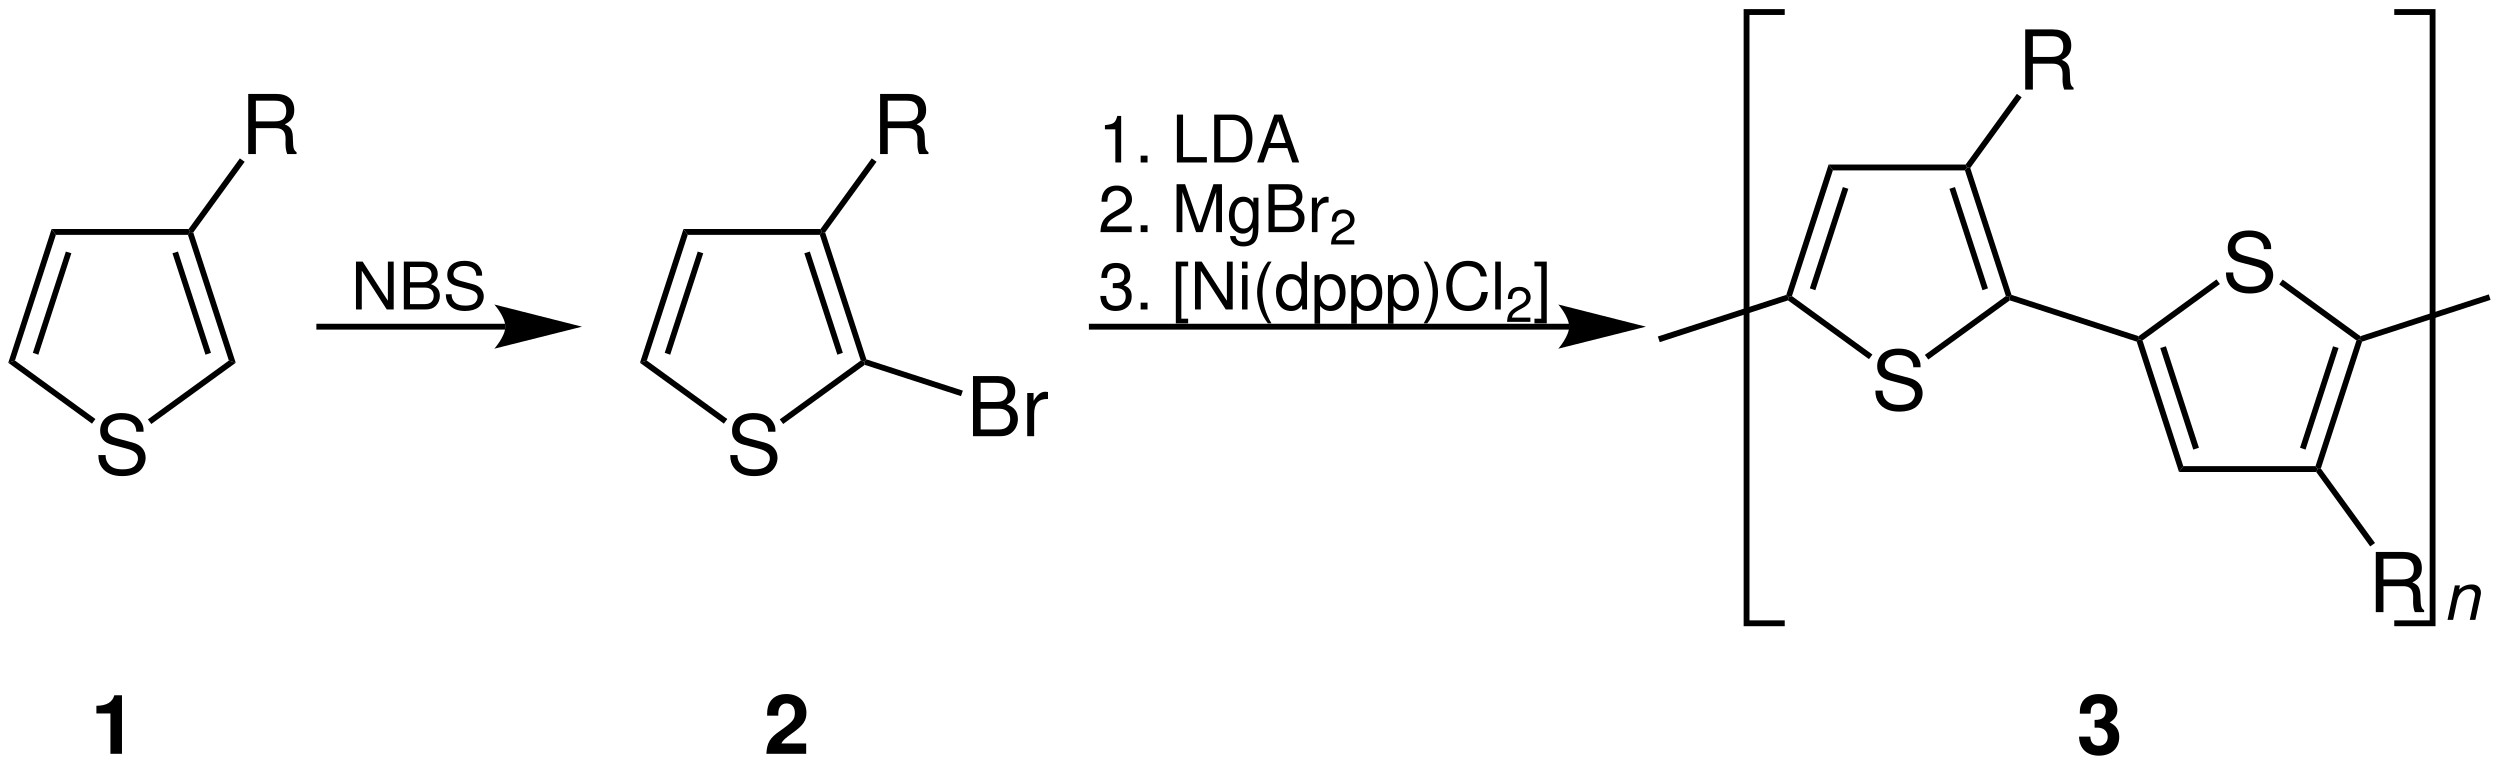 <?xml version="1.0" encoding="UTF-8"?>
<svg width="727pt" version="1.1" xmlns="http://www.w3.org/2000/svg" height="222pt" viewBox="0 0 727 222" xmlns:xlink="http://www.w3.org/1999/xlink">
 <defs>
  <clipPath id="Clip0">
   <path d="M0 0 L727 0 L727 222 L0 222 L0 0 Z" transform="translate(0, 0)"/>
  </clipPath>
 </defs>
 <g id="Hintergrund">
  <g id="Gruppe1" clip-path="url(#Clip0)">
   <path style="fill:#000000; fill-rule:evenodd;stroke:none;" d="M13.149 5.426 C13.149 4.227 13.074 3.891 12.691 3.074 C11.73 1.059 9.691 0 6.742 0 C2.902 0 0.527 1.969 0.527 5.137 C0.527 7.274 1.656 8.617 3.957 9.215 L8.301 10.367 C10.531 10.942 11.516 11.832 11.516 13.199 C11.516 14.133 11.012 15.094 10.27 15.621 C9.574 16.125 8.469 16.367 7.055 16.367 C5.133 16.367 3.863 15.91 3.023 14.902 C2.375 14.133 2.086 13.293 2.109 12.215 L0 12.215 C0.024 13.824 0.336 14.879 1.031 15.836 C2.231 17.492 4.246 18.332 6.91 18.332 C8.996 18.332 10.699 17.852 11.828 16.988 C13.004 16.055 13.746 14.492 13.746 12.985 C13.746 10.824 12.402 9.238 10.027 8.59 L5.637 7.414 C3.527 6.84 2.758 6.168 2.758 4.824 C2.758 3.051 4.316 1.875 6.668 1.875 C9.453 1.875 11.012 3.121 11.035 5.426 L13.149 5.426 Z" transform="translate(28.602, 120.119)"/>
   <path style="fill:#000000; fill-rule:nonzero;stroke:none;" d="M0 0.85 L0.649 0 L1.55 0.149 L13.899 38.05 L11.899 37.4 L0 0.85 Z" transform="translate(54.65, 67.45)"/>
   <path style="fill:#000000; fill-rule:nonzero;stroke:none;" d="M0 0.5 L1.6 0 L11.199 29.45 L9.6 30 L0 0.5 Z" transform="translate(50.15, 73.15)"/>
   <path style="fill:#000000; fill-rule:nonzero;stroke:none;" d="M1.25 1.7 L0 0 L39.85 0 L40.3 0.851 L39.65 1.7 L1.25 1.7 Z" transform="translate(15, 66.6)"/>
   <path style="fill:#000000; fill-rule:nonzero;stroke:none;" d="M1.949 38.25 L0 38.9 L12.6 0 L13.85 1.7 L1.949 38.25 Z" transform="translate(2.4, 66.6)"/>
   <path style="fill:#000000; fill-rule:nonzero;stroke:none;" d="M1.601 30 L0 29.45 L9.601 0 L11.2 0.5 L1.601 30 Z" transform="translate(9.55, 73.15)"/>
   <path style="fill:#000000; fill-rule:nonzero;stroke:none;" d="M25.35 17 L24.35 18.35 L0 0.65 L1.949 0 L25.35 17 Z" transform="translate(2.4, 104.85)"/>
   <path style="fill:#000000; fill-rule:nonzero;stroke:none;" d="M23.55 0 L25.55 0.65 L1 18.45 L0 17.1 L23.55 0 Z" transform="translate(43, 104.85)"/>
   <path style="fill:#000000; fill-rule:evenodd;stroke:none;" d="M2.23 9.957 L7.992 9.957 C9.98 9.957 10.871 10.918 10.871 13.078 L10.848 14.637 C10.848 15.715 11.039 16.773 11.351 17.492 L14.062 17.492 L14.062 16.941 C13.223 16.363 13.055 15.742 13.004 13.414 C12.98 10.535 12.527 9.672 10.629 8.855 C12.598 7.871 13.391 6.695 13.391 4.68 C13.391 1.656 11.52 0 8.062 0 L0 0 L0 17.492 L2.23 17.492 L2.23 9.957 Z M2.23 7.992 L2.23 1.969 L7.633 1.969 C8.879 1.969 9.598 2.16 10.148 2.641 C10.75 3.144 11.062 3.938 11.062 4.969 C11.062 7.055 10.008 7.992 7.633 7.992 L2.23 7.992 Z" transform="translate(72.181, 27.308)"/>
   <path style="fill:#000000; fill-rule:nonzero;stroke:none;" d="M14.9 0 L16.301 1 L1.351 21.55 L0.45 21.4 L0 20.55 L14.9 0 Z" transform="translate(54.85, 46.05)"/>
   <path style="fill:none;stroke:#000000; stroke-width:1.7; stroke-linecap:butt; stroke-linejoin:miter; stroke-dasharray:none;" d="M55 0 L0 0 " transform="translate(92, 95)"/>
   <path style="fill:#000000; fill-rule:nonzero;stroke:none;" d="M25.5 6.45 L0 0 C0 0 3.2 3.601 3.2 6.45 C3.2 9.25 0 12.85 0 12.85 L25.5 6.45 L25.5 6.45 " transform="translate(143.75, 88.55)"/>
   <path style="fill:#000000; fill-rule:evenodd;stroke:none;" d="M10.972 0 L9.281 0 L9.281 11.387 L1.945 0 L0 0 L0 13.926 L1.691 13.926 L1.691 2.637 L8.953 13.926 L10.972 13.926 L10.972 0 Z" transform="translate(103.515, 76.074)"/>
   <path style="fill:#000000; fill-rule:evenodd;stroke:none;" d="M0 13.926 L6.336 13.926 C7.664 13.926 8.648 13.562 9.398 12.762 C10.093 12.035 10.476 11.043 10.476 9.953 C10.476 8.27 9.707 7.258 7.914 6.57 C9.207 5.981 9.859 4.965 9.859 3.535 C9.859 2.504 9.476 1.625 8.742 0.973 C7.992 0.305 7.05 0 5.703 0 L0 0 L0 13.926 Z M1.793 5.996 L1.793 1.566 L5.257 1.566 C6.261 1.566 6.82 1.699 7.3 2.062 C7.8 2.445 8.07 3.02 8.07 3.781 C8.07 4.547 7.8 5.121 7.3 5.5 C6.82 5.863 6.261 5.996 5.257 5.996 L1.793 5.996 Z M1.793 12.359 L1.793 7.562 L6.164 7.562 C7.742 7.562 8.687 8.461 8.687 9.973 C8.687 11.461 7.742 12.359 6.164 12.359 L1.793 12.359 Z" transform="translate(117.432, 76.074)"/>
   <path style="fill:#000000; fill-rule:evenodd;stroke:none;" d="M10.55 4.316 C10.55 3.363 10.492 3.094 10.183 2.445 C9.414 0.84 7.777 0 5.41 0 C2.328 0 0.421 1.566 0.421 4.09 C0.421 5.789 1.328 6.859 3.175 7.336 L6.66 8.254 C8.453 8.711 9.242 9.418 9.242 10.508 C9.242 11.254 8.835 12.016 8.238 12.438 C7.683 12.84 6.796 13.027 5.66 13.027 C4.121 13.027 3.097 12.668 2.425 11.863 C1.906 11.254 1.671 10.582 1.691 9.723 L0 9.723 C0.019 11.004 0.269 11.844 0.828 12.609 C1.789 13.926 3.406 14.594 5.543 14.594 C7.218 14.594 8.585 14.215 9.492 13.527 C10.433 12.781 11.031 11.539 11.031 10.336 C11.031 8.617 9.953 7.355 8.046 6.84 L4.523 5.902 C2.828 5.445 2.214 4.91 2.214 3.84 C2.214 2.426 3.464 1.492 5.351 1.492 C7.585 1.492 8.835 2.484 8.855 4.316 L10.55 4.316 Z" transform="translate(129.644, 75.844)"/>
   <path style="fill:#000000; fill-rule:evenodd;stroke:none;" d="M13.148 5.426 C13.148 4.227 13.074 3.891 12.691 3.074 C11.73 1.059 9.691 0 6.742 0 C2.902 0 0.527 1.969 0.527 5.137 C0.527 7.274 1.656 8.617 3.957 9.215 L8.3 10.367 C10.531 10.942 11.515 11.832 11.515 13.199 C11.515 14.133 11.011 15.094 10.269 15.621 C9.574 16.125 8.468 16.367 7.054 16.367 C5.132 16.367 3.863 15.91 3.023 14.902 C2.375 14.133 2.085 13.293 2.109 12.215 L0 12.215 C0.023 13.824 0.335 14.879 1.031 15.836 C2.23 17.492 4.246 18.332 6.91 18.332 C8.996 18.332 10.699 17.852 11.828 16.988 C13.003 16.055 13.746 14.492 13.746 12.985 C13.746 10.824 12.402 9.238 10.027 8.59 L5.636 7.414 C3.527 6.84 2.757 6.168 2.757 4.824 C2.757 3.051 4.316 1.875 6.668 1.875 C9.453 1.875 11.011 3.121 11.035 5.426 L13.148 5.426 Z" transform="translate(212.353, 120.119)"/>
   <path style="fill:#000000; fill-rule:nonzero;stroke:none;" d="M0 0.85 L0.65 0 L1.55 0.149 L13.55 37.05 L12.9 37.7 L11.9 37.4 L0 0.85 Z" transform="translate(238.4, 67.45)"/>
   <path style="fill:#000000; fill-rule:nonzero;stroke:none;" d="M0 0.5 L1.6 0 L11.2 29.45 L9.6 30 L0 0.5 Z" transform="translate(233.9, 73.15)"/>
   <path style="fill:#000000; fill-rule:nonzero;stroke:none;" d="M1.25 1.7 L0 0 L39.85 0 L40.3 0.851 L39.65 1.7 L1.25 1.7 Z" transform="translate(198.75, 66.6)"/>
   <path style="fill:#000000; fill-rule:nonzero;stroke:none;" d="M2 38.25 L0 38.9 L12.65 0 L13.9 1.7 L2 38.25 Z" transform="translate(186.1, 66.6)"/>
   <path style="fill:#000000; fill-rule:nonzero;stroke:none;" d="M1.6 30 L0 29.45 L9.6 0 L11.2 0.5 L1.6 30 Z" transform="translate(193.3, 73.15)"/>
   <path style="fill:#000000; fill-rule:nonzero;stroke:none;" d="M25.4 17 L24.4 18.35 L0 0.65 L2 0 L25.4 17 Z" transform="translate(186.1, 104.85)"/>
   <path style="fill:#000000; fill-rule:nonzero;stroke:none;" d="M23.55 0 L24.55 0.3 L24.7 1.25 L1 18.45 L0 17.1 L23.55 0 Z" transform="translate(226.75, 104.85)"/>
   <path style="fill:#000000; fill-rule:evenodd;stroke:none;" d="M2.23 9.957 L7.992 9.957 C9.98 9.957 10.871 10.918 10.871 13.078 L10.847 14.637 C10.847 15.715 11.039 16.773 11.351 17.492 L14.062 17.492 L14.062 16.941 C13.222 16.363 13.054 15.742 13.004 13.414 C12.98 10.535 12.527 9.672 10.629 8.855 C12.597 7.871 13.39 6.695 13.39 4.68 C13.39 1.656 11.519 0 8.062 0 L0 0 L0 17.492 L2.23 17.492 L2.23 9.957 Z M2.23 7.992 L2.23 1.969 L7.632 1.969 C8.879 1.969 9.597 2.16 10.148 2.641 C10.75 3.144 11.062 3.938 11.062 4.969 C11.062 7.055 10.007 7.992 7.632 7.992 L2.23 7.992 Z" transform="translate(255.931, 27.308)"/>
   <path style="fill:#000000; fill-rule:nonzero;stroke:none;" d="M14.9 0 L16.3 1 L1.35 21.55 L0.45 21.4 L0 20.55 L14.9 0 Z" transform="translate(238.6, 46.05)"/>
   <path style="fill:#000000; fill-rule:evenodd;stroke:none;" d="M0 17.493 L7.895 17.493 C9.551 17.493 10.774 17.036 11.711 16.028 C12.575 15.118 13.055 13.868 13.055 12.5 C13.055 10.391 12.094 9.118 9.864 8.254 C11.469 7.512 12.285 6.239 12.285 4.442 C12.285 3.145 11.805 2.039 10.895 1.223 C9.957 0.383 8.782 0 7.102 0 L0 0 L0 17.493 Z M2.231 7.536 L2.231 1.969 L6.551 1.969 C7.801 1.969 8.496 2.137 9.094 2.594 C9.719 3.071 10.055 3.793 10.055 4.75 C10.055 5.711 9.719 6.43 9.094 6.911 C8.496 7.368 7.801 7.536 6.551 7.536 L2.231 7.536 Z M2.231 15.524 L2.231 9.504 L7.68 9.504 C9.645 9.504 10.821 10.629 10.821 12.528 C10.821 14.399 9.645 15.524 7.68 15.524 L2.231 15.524 Z" transform="translate(282.944, 109.357)"/>
   <path style="fill:#000000; fill-rule:evenodd;stroke:none;" d="M0 0.359 L0 12.934 L2.015 12.934 L2.015 6.406 C2.039 3.383 3.285 2.039 6.047 2.113 L6.047 0.074 C5.711 0.023 5.519 0 5.277 0 C3.98 0 3 0.77 1.848 2.641 L1.848 0.359 L0 0.359 Z" transform="translate(298.714, 113.916)"/>
   <path style="fill:#000000; fill-rule:nonzero;stroke:none;" d="M28.7 9.1 L28.15 10.7 L0.15 1.6 L0 0.65 L0.65 0 L28.7 9.1 Z" transform="translate(251.3, 104.5)"/>
   <path style="fill:none;stroke:#000000; stroke-width:1.7; stroke-linecap:butt; stroke-linejoin:miter; stroke-dasharray:none;" d="M139.7 0 L0 0 " transform="translate(316.65, 95)"/>
   <path style="fill:#000000; fill-rule:nonzero;stroke:none;" d="M25.5 6.45 L0 0 C0 0 3.15 3.601 3.15 6.45 C3.15 9.25 0 12.85 0 12.85 L25.5 6.45 L25.5 6.45 " transform="translate(453.15, 88.55)"/>
   <path style="fill:#000000; fill-rule:evenodd;stroke:none;" d="M3.024 3.895 L3.024 13.543 L4.719 13.543 L4.719 0 L3.602 0 C3.004 2.082 2.618 2.367 0 2.691 L0 3.895 L3.024 3.895 Z" transform="translate(321.314, 33.707)"/>
   <path style="fill:#000000; fill-rule:evenodd;stroke:none;" d="M2.004 0 L0 0 L0 1.988 L2.004 1.988 L2.004 0 Z" transform="translate(331.7, 45.262)"/>
   <path style="fill:#000000; fill-rule:evenodd;stroke:none;" d="M1.793 0 L0 0 L0 13.926 L8.723 13.926 L8.723 12.359 L1.793 12.359 L1.793 0 Z" transform="translate(342.237, 33.324)"/>
   <path style="fill:#000000; fill-rule:evenodd;stroke:none;" d="M0 13.926 L5.41 13.926 C8.953 13.926 11.129 11.289 11.129 6.953 C11.129 2.637 8.973 0 5.41 0 L0 0 L0 13.926 Z M1.789 12.359 L1.789 1.566 L5.101 1.566 C7.875 1.566 9.34 3.418 9.34 6.973 C9.34 10.508 7.875 12.359 5.101 12.359 L1.789 12.359 Z" transform="translate(353.088, 33.324)"/>
   <path style="fill:#000000; fill-rule:evenodd;stroke:none;" d="M8.801 9.742 L10.243 13.926 L12.247 13.926 L7.317 0 L5.004 0 L0 13.926 L1.907 13.926 L3.387 9.742 L8.801 9.742 Z M8.297 8.254 L3.833 8.254 L6.141 1.91 L8.297 8.254 Z" transform="translate(365.563, 33.324)"/>
   <path style="fill:#000000; fill-rule:evenodd;stroke:none;" d="M9.086 11.883 L1.906 11.883 C2.078 10.774 2.695 10.066 4.371 9.094 L6.297 8.059 C8.203 7.027 9.183 5.633 9.183 3.973 C9.183 2.844 8.723 1.793 7.914 1.051 C7.105 0.344 6.121 0 4.812 0 C3.078 0 1.789 0.59 1.039 1.758 C0.558 2.481 0.344 3.324 0.305 4.699 L2 4.699 C2.058 3.781 2.176 3.227 2.406 2.789 C2.848 1.965 3.734 1.469 4.754 1.469 C6.297 1.469 7.449 2.559 7.449 4.012 C7.449 5.082 6.816 5.996 5.601 6.684 L3.832 7.68 C0.98 9.281 0.152 10.562 0 13.543 L9.086 13.543 L9.086 11.883 Z" transform="translate(320.006, 53.957)"/>
   <path style="fill:#000000; fill-rule:evenodd;stroke:none;" d="M2.004 0 L0 0 L0 1.988 L2.004 1.988 L2.004 0 Z" transform="translate(331.7, 65.512)"/>
   <path style="fill:#000000; fill-rule:evenodd;stroke:none;" d="M7.566 13.926 L11.515 2.254 L11.515 13.926 L13.207 13.926 L13.207 0 L10.722 0 L6.64 12.129 L2.484 0 L0 0 L0 13.926 L1.695 13.926 L1.695 2.254 L5.679 13.926 L7.566 13.926 Z" transform="translate(342.144, 53.574)"/>
   <path style="fill:#000000; fill-rule:evenodd;stroke:none;" d="M7.106 0.285 L7.106 1.738 C6.297 0.535 5.41 0 4.137 0 C1.692 0 0 2.254 0 5.465 C0 7.145 0.403 8.367 1.27 9.379 C2.02 10.258 2.985 10.734 4.024 10.734 C5.235 10.734 6.102 10.203 6.949 8.941 L6.949 9.457 C6.949 12.129 6.199 13.125 4.196 13.125 C2.828 13.125 2.117 12.59 1.961 11.441 L0.324 11.441 C0.481 13.297 1.961 14.461 4.156 14.461 C5.641 14.461 6.871 13.984 7.528 13.18 C8.297 12.246 8.586 11.004 8.586 8.652 L8.586 0.285 L7.106 0.285 Z M4.293 1.473 C5.988 1.473 6.949 2.887 6.949 5.426 C6.949 7.852 5.969 9.266 4.293 9.266 C2.637 9.266 1.672 7.832 1.672 5.367 C1.672 2.922 2.637 1.473 4.293 1.473 Z" transform="translate(357.367, 57.203)"/>
   <path style="fill:#000000; fill-rule:evenodd;stroke:none;" d="M0 13.926 L6.336 13.926 C7.664 13.926 8.648 13.562 9.398 12.762 C10.093 12.035 10.476 11.043 10.476 9.953 C10.476 8.27 9.707 7.258 7.914 6.57 C9.207 5.981 9.859 4.965 9.859 3.535 C9.859 2.504 9.476 1.625 8.742 0.973 C7.992 0.305 7.051 0 5.703 0 L0 0 L0 13.926 Z M1.793 5.996 L1.793 1.566 L5.258 1.566 C6.261 1.566 6.82 1.699 7.301 2.062 C7.801 2.445 8.07 3.02 8.07 3.781 C8.07 4.547 7.801 5.121 7.301 5.5 C6.82 5.863 6.261 5.996 5.258 5.996 L1.793 5.996 Z M1.793 12.359 L1.793 7.562 L6.164 7.562 C7.742 7.562 8.687 8.461 8.687 9.973 C8.687 11.461 7.742 12.359 6.164 12.359 L1.793 12.359 Z" transform="translate(368.886, 53.574)"/>
   <path style="fill:#000000; fill-rule:evenodd;stroke:none;" d="M0 0.285 L0 10.297 L1.617 10.297 L1.617 5.102 C1.637 2.695 2.637 1.625 4.852 1.68 L4.852 0.059 C4.582 0.02 4.43 0 4.238 0 C3.195 0 2.406 0.613 1.484 2.102 L1.484 0.285 L0 0.285 Z" transform="translate(381.5, 57.203)"/>
   <path style="fill:#000000; fill-rule:evenodd;stroke:none;" d="M6.781 8.934 L1.422 8.934 C1.55 8.102 2.011 7.57 3.261 6.836 L4.699 6.062 C6.121 5.285 6.851 4.234 6.851 2.988 C6.851 2.141 6.508 1.348 5.906 0.789 C5.3 0.258 4.57 0 3.59 0 C2.297 0 1.336 0.445 0.777 1.32 C0.418 1.867 0.258 2.496 0.23 3.531 L1.496 3.531 C1.539 2.844 1.625 2.426 1.797 2.098 C2.125 1.477 2.785 1.105 3.547 1.105 C4.699 1.105 5.558 1.922 5.558 3.016 C5.558 3.82 5.086 4.508 4.179 5.027 L2.859 5.774 C0.734 6.981 0.113 7.941 0 10.184 L6.781 10.184 L6.781 8.934 Z" transform="translate(387.054, 60.916)"/>
   <path style="fill:#000000; fill-rule:evenodd;stroke:none;" d="M3.637 7.336 L3.851 7.336 L4.562 7.316 C6.429 7.316 7.394 8.156 7.394 9.781 C7.394 11.48 6.336 12.492 4.562 12.492 C2.715 12.492 1.808 11.574 1.695 9.609 L0 9.609 C0.074 10.695 0.269 11.402 0.597 12.016 C1.289 13.312 2.637 13.98 4.504 13.98 C7.316 13.98 9.125 12.32 9.125 9.762 C9.125 8.043 8.453 7.086 6.816 6.531 C8.086 6.016 8.722 5.082 8.722 3.723 C8.722 1.395 7.164 0 4.562 0 C1.808 0 0.344 1.488 0.289 4.375 L1.98 4.375 C2 3.551 2.078 3.094 2.289 2.672 C2.676 1.93 3.523 1.469 4.582 1.469 C6.082 1.469 6.988 2.328 6.988 3.781 C6.988 4.738 6.64 5.309 5.89 5.613 C5.429 5.805 4.832 5.883 3.637 5.902 L3.637 7.336 Z" transform="translate(319.967, 76.457)"/>
   <path style="fill:#000000; fill-rule:evenodd;stroke:none;" d="M2.004 0 L0 0 L0 1.988 L2.004 1.988 L2.004 0 Z" transform="translate(331.7, 88.012)"/>
   <path style="fill:#000000; fill-rule:evenodd;stroke:none;" d="M3.582 0 L0 0 L0 17.977 L3.582 17.977 L3.582 16.602 L1.601 16.602 L1.601 1.375 L3.582 1.375 L3.582 0 Z" transform="translate(341.929, 76.074)"/>
   <path style="fill:#000000; fill-rule:evenodd;stroke:none;" d="M10.973 0 L9.281 0 L9.281 11.387 L1.945 0 L0 0 L0 13.926 L1.691 13.926 L1.691 2.637 L8.953 13.926 L10.973 13.926 L10.973 0 Z" transform="translate(347.5, 76.074)"/>
   <path style="fill:#000000; fill-rule:evenodd;stroke:none;" d="M1.617 3.914 L0.02 3.914 L0.02 13.926 L1.617 13.926 L1.617 3.914 Z M1.617 0 L0 0 L0 2.004 L1.617 2.004 L1.617 0 Z" transform="translate(361.167, 76.074)"/>
   <path style="fill:#000000; fill-rule:evenodd;stroke:none;" d="M3.137 0 C1.211 2.504 0 5.981 0 8.977 C0 11.996 1.211 15.473 3.137 17.977 L4.2 17.977 C2.504 15.242 1.559 12.035 1.559 8.977 C1.559 5.941 2.504 2.711 4.2 0 L3.137 0 Z" transform="translate(365.565, 76.074)"/>
   <path style="fill:#000000; fill-rule:evenodd;stroke:none;" d="M9.031 0 L7.433 0 L7.433 5.176 C6.758 4.164 5.679 3.629 4.332 3.629 C1.715 3.629 0 5.711 0 8.902 C0 12.281 1.656 14.363 4.39 14.363 C5.777 14.363 6.742 13.848 7.605 12.609 L7.605 13.926 L9.031 13.926 L9.031 0 Z M4.601 5.121 C6.336 5.121 7.433 6.629 7.433 9.035 C7.433 11.348 6.316 12.875 4.621 12.875 C2.851 12.875 1.676 11.328 1.676 8.996 C1.676 6.668 2.851 5.121 4.601 5.121 Z" transform="translate(371.053, 76.074)"/>
   <path style="fill:#000000; fill-rule:evenodd;stroke:none;" d="M0 14.461 L1.617 14.461 L1.617 9.246 C2.464 10.277 3.41 10.734 4.718 10.734 C7.336 10.734 9.031 8.652 9.031 5.465 C9.031 2.102 7.375 0 4.699 0 C3.332 0 2.234 0.613 1.484 1.797 L1.484 0.285 L0 0.285 L0 14.461 Z M4.429 1.492 C6.203 1.492 7.355 3.039 7.355 5.426 C7.355 7.699 6.183 9.246 4.429 9.246 C2.714 9.246 1.617 7.719 1.617 5.367 C1.617 3.02 2.714 1.492 4.429 1.492 Z" transform="translate(382.267, 79.703)"/>
   <path style="fill:#000000; fill-rule:evenodd;stroke:none;" d="M0 14.461 L1.618 14.461 L1.618 9.246 C2.465 10.277 3.411 10.734 4.719 10.734 C7.336 10.734 9.032 8.652 9.032 5.465 C9.032 2.102 7.375 0 4.7 0 C3.332 0 2.235 0.613 1.485 1.797 L1.485 0.285 L0 0.285 L0 14.461 Z M4.43 1.492 C6.204 1.492 7.356 3.039 7.356 5.426 C7.356 7.699 6.184 9.246 4.43 9.246 C2.715 9.246 1.618 7.719 1.618 5.367 C1.618 3.02 2.715 1.492 4.43 1.492 Z" transform="translate(392.941, 79.703)"/>
   <path style="fill:#000000; fill-rule:evenodd;stroke:none;" d="M0 14.461 L1.617 14.461 L1.617 9.246 C2.465 10.277 3.41 10.734 4.719 10.734 C7.336 10.734 9.031 8.652 9.031 5.465 C9.031 2.102 7.375 0 4.699 0 C3.332 0 2.235 0.613 1.485 1.797 L1.485 0.285 L0 0.285 L0 14.461 Z M4.43 1.492 C6.203 1.492 7.356 3.039 7.356 5.426 C7.356 7.699 6.184 9.246 4.43 9.246 C2.715 9.246 1.617 7.719 1.617 5.367 C1.617 3.02 2.715 1.492 4.43 1.492 Z" transform="translate(403.616, 79.703)"/>
   <path style="fill:#000000; fill-rule:evenodd;stroke:none;" d="M1.059 17.977 C2.985 15.473 4.2 11.996 4.2 8.996 C4.2 5.981 2.985 2.504 1.059 0 L0 0 C1.696 2.731 2.641 5.941 2.641 8.996 C2.641 12.035 1.696 15.262 0 17.977 L1.059 17.977 Z" transform="translate(413.982, 76.074)"/>
   <path style="fill:#000000; fill-rule:evenodd;stroke:none;" d="M11.821 4.547 C11.262 1.492 9.492 0 6.41 0 C4.524 0 3.004 0.594 1.961 1.738 C0.692 3.113 0 5.101 0 7.355 C0 9.648 0.711 11.617 2.02 12.973 C3.117 14.078 4.504 14.594 6.332 14.594 C9.762 14.594 11.688 12.762 12.11 9.074 L10.262 9.074 C10.11 10.031 9.914 10.68 9.625 11.234 C9.051 12.379 7.856 13.027 6.352 13.027 C3.563 13.027 1.789 10.812 1.789 7.336 C1.789 3.766 3.465 1.566 6.2 1.566 C7.336 1.566 8.395 1.891 8.973 2.445 C9.492 2.922 9.782 3.496 9.992 4.547 L11.821 4.547 Z" transform="translate(420.571, 75.844)"/>
   <path style="fill:#000000; fill-rule:evenodd;stroke:none;" d="M1.618 0 L0 0 L0 13.926 L1.618 13.926 L1.618 0 Z" transform="translate(434.816, 76.074)"/>
   <path style="fill:#000000; fill-rule:evenodd;stroke:none;" d="M6.781 8.934 L1.422 8.934 C1.551 8.102 2.012 7.57 3.262 6.836 L4.699 6.062 C6.121 5.285 6.851 4.234 6.851 2.988 C6.851 2.141 6.508 1.348 5.906 0.789 C5.301 0.258 4.57 0 3.59 0 C2.297 0 1.336 0.445 0.777 1.32 C0.418 1.867 0.258 2.496 0.23 3.531 L1.496 3.531 C1.539 2.844 1.625 2.426 1.797 2.098 C2.125 1.477 2.785 1.105 3.547 1.105 C4.699 1.105 5.558 1.922 5.558 3.016 C5.558 3.82 5.086 4.508 4.18 5.027 L2.859 5.774 C0.734 6.981 0.113 7.941 0 10.184 L6.781 10.184 L6.781 8.934 Z" transform="translate(438.258, 83.416)"/>
   <path style="fill:#000000; fill-rule:evenodd;stroke:none;" d="M0 17.977 L3.582 17.977 L3.582 0 L0 0 L0 1.375 L1.984 1.375 L1.984 16.602 L0 16.602 L0 17.977 Z" transform="translate(446.217, 76.074)"/>
   <path style="fill:#000000; fill-rule:evenodd;stroke:none;" d="M13.148 5.426 C13.148 4.227 13.074 3.891 12.691 3.074 C11.73 1.059 9.691 0 6.742 0 C2.902 0 0.527 1.969 0.527 5.137 C0.527 7.274 1.656 8.617 3.957 9.215 L8.3 10.367 C10.531 10.942 11.515 11.832 11.515 13.199 C11.515 14.133 11.011 15.094 10.269 15.621 C9.574 16.125 8.468 16.367 7.054 16.367 C5.132 16.367 3.863 15.91 3.023 14.902 C2.375 14.133 2.085 13.293 2.109 12.215 L0 12.215 C0.023 13.824 0.335 14.879 1.031 15.836 C2.23 17.492 4.246 18.332 6.91 18.332 C8.996 18.332 10.699 17.852 11.828 16.988 C13.003 16.055 13.746 14.492 13.746 12.985 C13.746 10.824 12.402 9.238 10.027 8.59 L5.636 7.414 C3.527 6.84 2.757 6.168 2.757 4.824 C2.757 3.051 4.316 1.875 6.668 1.875 C9.453 1.875 11.011 3.121 11.035 5.426 L13.148 5.426 Z" transform="translate(545.353, 101.369)"/>
   <path style="fill:#000000; fill-rule:nonzero;stroke:none;" d="M0 0.85 L0.65 0 L1.55 0.149 L13.55 37.05 L12.9 37.7 L11.9 37.399 L0 0.85 Z" transform="translate(571.4, 48.7)"/>
   <path style="fill:#000000; fill-rule:nonzero;stroke:none;" d="M0 0.5 L1.6 0 L11.2 29.449 L9.6 30 L0 0.5 Z" transform="translate(566.9, 54.4)"/>
   <path style="fill:#000000; fill-rule:nonzero;stroke:none;" d="M1.25 1.7 L0 0 L39.85 0 L40.3 0.851 L39.65 1.7 L1.25 1.7 Z" transform="translate(531.75, 47.85)"/>
   <path style="fill:#000000; fill-rule:nonzero;stroke:none;" d="M1.65 38.25 L0.65 38.551 L0 37.9 L12.3 0 L13.55 1.7 L1.65 38.25 Z" transform="translate(519.45, 47.85)"/>
   <path style="fill:#000000; fill-rule:nonzero;stroke:none;" d="M1.6 30 L0 29.449 L9.6 0 L11.2 0.5 L1.6 30 Z" transform="translate(526.3, 54.4)"/>
   <path style="fill:#000000; fill-rule:nonzero;stroke:none;" d="M24.55 17 L23.55 18.35 L0 1.25 L0.15 0.301 L1.15 0 L24.55 17 Z" transform="translate(519.95, 86.1)"/>
   <path style="fill:#000000; fill-rule:nonzero;stroke:none;" d="M23.55 0 L24.55 0.301 L24.7 1.25 L1 18.45 L0 17.1 L23.55 0 Z" transform="translate(559.75, 86.1)"/>
   <path style="fill:#000000; fill-rule:evenodd;stroke:none;" d="M2.23 9.957 L7.992 9.957 C9.98 9.957 10.871 10.918 10.871 13.078 L10.847 14.637 C10.847 15.715 11.039 16.773 11.351 17.492 L14.062 17.492 L14.062 16.941 C13.222 16.363 13.054 15.742 13.004 13.414 C12.98 10.535 12.527 9.672 10.629 8.855 C12.597 7.871 13.39 6.695 13.39 4.68 C13.39 1.656 11.519 0 8.062 0 L0 0 L0 17.492 L2.23 17.492 L2.23 9.957 Z M2.23 7.992 L2.23 1.969 L7.632 1.969 C8.879 1.969 9.597 2.16 10.148 2.641 C10.75 3.144 11.062 3.937 11.062 4.969 C11.062 7.055 10.007 7.992 7.632 7.992 L2.23 7.992 Z" transform="translate(588.931, 8.558)"/>
   <path style="fill:#000000; fill-rule:nonzero;stroke:none;" d="M14.9 0 L16.3 1 L1.35 21.55 L0.45 21.4 L0 20.55 L14.9 0 Z" transform="translate(571.6, 27.3)"/>
   <path style="fill:#000000; fill-rule:nonzero;stroke:none;" d="M37.6 12 L37.75 12.9 L37.05 13.6 L0.15 1.6 L0 0.65 L0.65 0 L37.6 12 Z" transform="translate(584.3, 85.75)"/>
   <path style="fill:#000000; fill-rule:nonzero;stroke:none;" d="M0.55 13.75 L0 12.1 L37.35 0 L38 0.65 L37.85 1.6 L0.55 13.75 Z" transform="translate(482.1, 85.75)"/>
   <path style="fill:#000000; fill-rule:evenodd;stroke:none;" d="M13.148 5.426 C13.148 4.226 13.074 3.891 12.691 3.074 C11.73 1.058 9.691 0 6.742 0 C2.902 0 0.527 1.969 0.527 5.137 C0.527 7.273 1.656 8.617 3.957 9.215 L8.301 10.367 C10.531 10.941 11.515 11.832 11.515 13.199 C11.515 14.133 11.011 15.094 10.269 15.621 C9.574 16.125 8.468 16.367 7.054 16.367 C5.133 16.367 3.863 15.91 3.023 14.902 C2.375 14.133 2.086 13.293 2.109 12.215 L0 12.215 C0.023 13.824 0.336 14.879 1.031 15.836 C2.23 17.492 4.246 18.332 6.91 18.332 C8.996 18.332 10.699 17.852 11.828 16.988 C13.004 16.055 13.746 14.492 13.746 12.984 C13.746 10.824 12.402 9.238 10.027 8.59 L5.636 7.414 C3.527 6.84 2.758 6.168 2.758 4.824 C2.758 3.051 4.316 1.875 6.668 1.875 C9.453 1.875 11.011 3.121 11.035 5.426 L13.148 5.426 Z" transform="translate(647.303, 67.019)"/>
   <path style="fill:#000000; fill-rule:nonzero;stroke:none;" d="M13.55 36.9 L12.3 38.6 L0 0.699 L0.7 0 L1.7 0.35 L13.55 36.9 Z" transform="translate(621.35, 98.65)"/>
   <path style="fill:#000000; fill-rule:nonzero;stroke:none;" d="M11.25 29.5 L9.6 30.05 L0 0.5 L1.65 0 L11.25 29.5 Z" transform="translate(628.2, 100.7)"/>
   <path style="fill:#000000; fill-rule:nonzero;stroke:none;" d="M39.7 0 L40.35 0.85 L39.9 1.7 L0 1.7 L1.25 0 L39.7 0 Z" transform="translate(633.65, 135.55)"/>
   <path style="fill:#000000; fill-rule:nonzero;stroke:none;" d="M11.9 0.35 L12.9 0 L13.55 0.699 L1.55 37.6 L0.65 37.75 L0 36.9 L11.9 0.35 Z" transform="translate(673.35, 98.65)"/>
   <path style="fill:#000000; fill-rule:nonzero;stroke:none;" d="M9.6 0 L11.2 0.5 L1.6 30.05 L0 29.5 L9.6 0 Z" transform="translate(668.85, 100.7)"/>
   <path style="fill:#000000; fill-rule:nonzero;stroke:none;" d="M0 1.4 L1 0 L23.6 16.45 L23.45 17.351 L22.45 17.7 L0 1.4 Z" transform="translate(662.8, 81.3)"/>
   <path style="fill:#000000; fill-rule:nonzero;stroke:none;" d="M1.15 17.75 L0.15 17.4 L0 16.5 L22.65 0 L23.65 1.35 L1.15 17.75 Z" transform="translate(621.9, 81.25)"/>
   <path style="fill:#000000; fill-rule:nonzero;stroke:none;" d="M37.5 0 L38 1.601 L0.65 13.75 L0 13.051 L0.15 12.15 L37.5 0 Z" transform="translate(686.25, 85.6)"/>
   <path style="fill:#000000; fill-rule:evenodd;stroke:none;" d="M2.23 9.957 L7.992 9.957 C9.98 9.957 10.871 10.918 10.871 13.078 L10.848 14.637 C10.848 15.715 11.039 16.773 11.351 17.492 L14.062 17.492 L14.062 16.941 C13.223 16.363 13.055 15.742 13.004 13.414 C12.98 10.535 12.527 9.672 10.629 8.855 C12.598 7.871 13.39 6.695 13.39 4.68 C13.39 1.656 11.519 0 8.062 0 L0 0 L0 17.492 L2.23 17.492 L2.23 9.957 Z M2.23 7.992 L2.23 1.969 L7.633 1.969 C8.879 1.969 9.598 2.16 10.148 2.64 C10.75 3.144 11.062 3.937 11.062 4.969 C11.062 7.055 10.008 7.992 7.633 7.992 L2.23 7.992 Z" transform="translate(690.881, 160.508)"/>
   <path style="fill:#000000; fill-rule:nonzero;stroke:none;" d="M17.1 21.65 L15.7 22.65 L0 1 L0.45 0.15 L1.35 0 L17.1 21.65 Z" transform="translate(673.55, 136.25)"/>
   <path style="fill:none;stroke:#000000; stroke-width:1.7; stroke-linecap:butt; stroke-linejoin:miter; stroke-dasharray:none;" d="M0 0 L11.15 0 L11.15 177.75 L0 177.75 " transform="translate(696.25, 3.5)"/>
   <path style="fill:none;stroke:#000000; stroke-width:1.7; stroke-linecap:butt; stroke-linejoin:miter; stroke-dasharray:none;" d="M11.1 177.75 L0 177.75 L0 0 L11.1 0 " transform="translate(507.9, 3.5)"/>
   <path style="fill:#000000; fill-rule:evenodd;stroke:none;" d="M2.137 0.285 L0 10.297 L1.617 10.297 L2.793 4.777 C3.254 2.676 4.602 1.375 6.336 1.375 C7.297 1.375 8.012 2.043 8.012 2.922 C8.012 3.039 7.973 3.305 7.895 3.629 L6.469 10.297 L8.086 10.297 L9.629 3.113 C9.688 2.867 9.707 2.637 9.707 2.387 C9.707 0.938 8.684 0 7.086 0 C5.625 0 4.352 0.516 3.352 1.527 L3.602 0.285 L2.137 0.285 Z" transform="translate(711.748, 169.953)"/>
   <path style="fill:#000000; fill-rule:evenodd;stroke:none;" d="M4.078 5.278 L4.078 17.012 L7.438 17.012 L7.438 0 L5.207 0 C4.676 2.016 2.926 3.047 0 3.047 L0 5.278 L4.078 5.278 Z" transform="translate(28.033, 202.188)"/>
   <path style="fill:#000000; fill-rule:evenodd;stroke:none;" d="M11.567 14.371 L4.344 14.371 C4.801 13.461 5.328 12.957 7.824 11.156 C10.774 8.996 11.637 7.727 11.637 5.399 C11.637 2.109 9.36 0 5.809 0 C2.281 0 0.219 2.086 0.219 5.688 L0.219 6.285 L3.457 6.285 L3.457 5.734 C3.457 3.84 4.344 2.734 5.879 2.734 C7.367 2.734 8.277 3.766 8.277 5.469 C8.277 7.367 7.703 8.063 3.91 10.75 C1.031 12.715 0.145 14.203 0 17.371 L11.567 17.371 L11.567 14.371 Z" transform="translate(222.869, 201.829)"/>
   <path style="fill:#000000; fill-rule:evenodd;stroke:none;" d="M4.511 9.766 C5.808 9.766 5.879 9.766 6.48 9.934 C7.605 10.246 8.328 11.231 8.328 12.477 C8.328 13.988 7.269 15.043 5.808 15.043 C4.222 15.043 3.359 14.133 3.261 12.379 L0 12.379 C0.023 15.789 2.23 17.922 5.734 17.922 C9.359 17.922 11.683 15.789 11.683 12.477 C11.683 10.484 10.82 9.188 8.902 8.254 C10.461 7.27 11.133 6.192 11.133 4.629 C11.133 1.801 9.023 0 5.734 0 C3.261 0 1.367 1.078 0.625 2.926 C0.312 3.742 0.215 4.293 0.215 5.711 L3.336 5.711 C3.359 4.797 3.429 4.344 3.597 3.91 C3.91 3.168 4.679 2.711 5.664 2.711 C7.008 2.711 7.773 3.527 7.773 4.942 C7.773 6.668 6.789 7.508 4.8 7.508 L4.511 7.508 L4.511 9.766 Z" transform="translate(604.596, 201.829)"/>
  </g>
 </g>
</svg>
